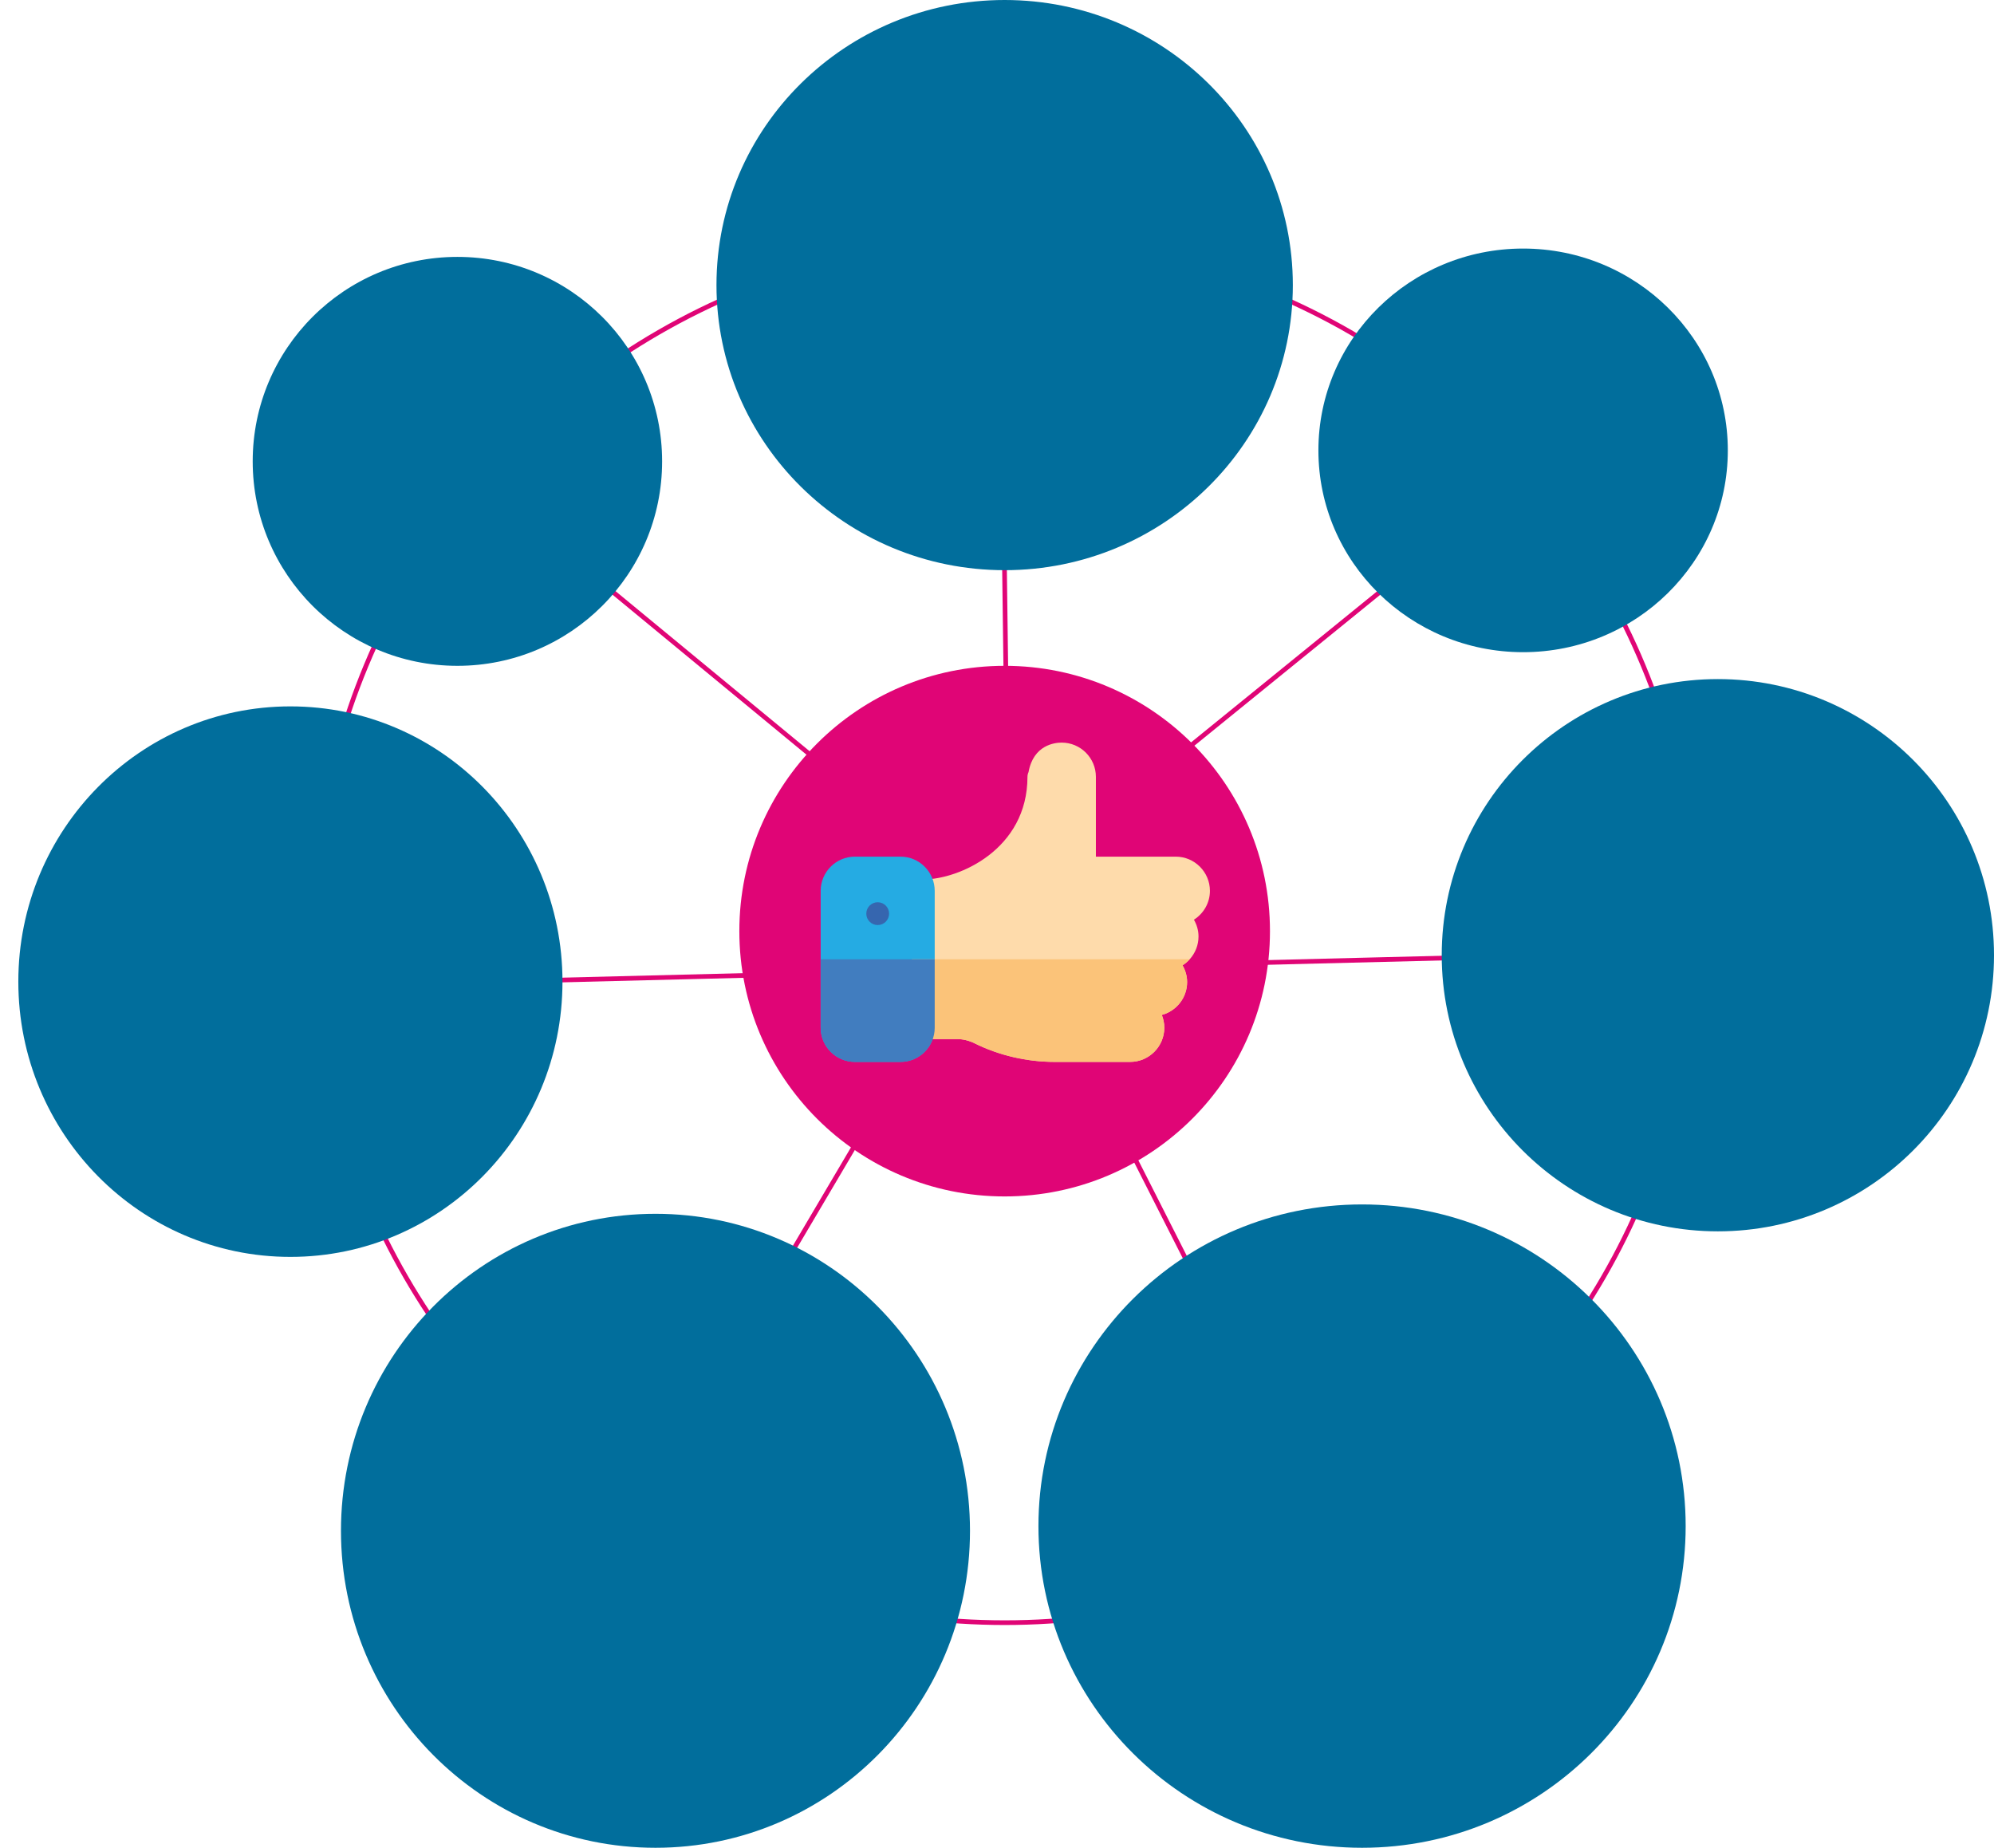 <?xml version="1.0" encoding="iso-8859-1"?>
<!-- Generator: Adobe Illustrator 24.2.1, SVG Export Plug-In . SVG Version: 6.00 Build 0)  -->
<svg version="1.1" id="Layer_1" xmlns="http://www.w3.org/2000/svg" xmlns:xlink="http://www.w3.org/1999/xlink" x="0px" y="0px"
	 viewBox="0 0 426.083 394.846" style="enable-background:new 0 0 426.083 394.846;" xml:space="preserve">
<line style="fill:none;stroke:#E00576;" x1="300.612" y1="121.841" x2="247.321" y2="165.118"/>
<line style="fill:none;stroke:#E00576;" x1="258.539" y1="279.212" x2="239.95" y2="242.546"/>
<line style="fill:none;stroke:#E00576;" x1="167.272" y1="270.837" x2="186.753" y2="237.832"/>
<line style="fill:none;stroke:#E00576;" x1="106.019" y1="209.763" x2="332.79" y2="204.117"/>
<line style="fill:none;stroke:#E00576;" x1="215.035" y1="151.136" x2="214.429" y2="105.073"/>
<line style="fill:none;stroke:#E00576;" x1="182.978" y1="169.402" x2="128.296" y2="124.3"/>
<circle style="fill:none;stroke:#E00576;" cx="214.677" cy="198.971" r="147.773"/>
<path style="fill:#016E9C;" d="M97.74,142.278c24.158,0,43.742-19.561,43.742-43.692c0-24.13-19.584-43.691-43.742-43.691
	S53.998,74.456,53.998,98.586C53.998,122.717,73.582,142.278,97.74,142.278"/>
<path style="fill:#016E9C;" d="M325.462,139.363c24.158,0,43.742-19.308,43.742-43.125c0-23.818-19.584-43.125-43.742-43.125
	c-24.158,0-43.742,19.307-43.742,43.125C281.72,120.055,301.304,139.363,325.462,139.363"/>
<path style="fill:#016E9C;" d="M62.054,268.582c32.109,0,58.138-26.334,58.138-58.819s-26.029-58.819-58.138-58.819
	S3.916,177.278,3.916,209.763S29.945,268.582,62.054,268.582"/>
<path style="fill:#016E9C;" d="M214.677,121.841c34.009,0,61.579-27.275,61.579-60.921c0-33.645-27.57-60.92-61.579-60.92
	s-61.579,27.275-61.579,60.92C153.098,94.566,180.668,121.841,214.677,121.841"/>
<path style="fill:#E00576;" d="M214.677,255.663c31.311,0,56.693-25.382,56.693-56.693s-25.382-56.693-56.693-56.693
	s-56.693,25.382-56.693,56.693S183.366,255.663,214.677,255.663"/>
<path style="fill:#016E9C;" d="M140.065,394.846c37.117,0,67.206-30.326,67.206-67.736s-30.089-67.736-67.206-67.736
	S72.859,289.7,72.859,327.11S102.948,394.846,140.065,394.846"/>
<path style="fill:#016E9C;" d="M291.047,394.846c38.191,0,69.15-30.774,69.15-68.737c0-37.962-30.959-68.737-69.15-68.737
	s-69.15,30.775-69.15,68.737C221.897,364.072,252.856,394.846,291.047,394.846"/>
<path style="fill:#016E9C;" d="M367.078,263.122c32.588,0,59.005-26.417,59.005-59.005s-26.417-59.005-59.005-59.005
	s-59.005,26.417-59.005,59.005S334.49,263.122,367.078,263.122"/>
<g>
	<defs>
		<rect id="SVGID_1_" x="175.365" y="158.576" width="83.174" height="68.446"/>
	</defs>
	<clipPath id="SVGID_2_">
		<use xlink:href="#SVGID_1_"  style="overflow:visible;"/>
	</clipPath>
	<path style="clip-path:url(#SVGID_2_);fill:#FEDBAB;" d="M258.539,190.363c0-4.031-3.28-7.31-7.31-7.31h-17.057v-17.057
		c0-4.031-3.28-7.311-7.311-7.311c-1.513,0-6.037,0.517-7.081,6.305c-0.141,0.308-0.229,0.645-0.229,1.006
		c0,15.499-14.608,21.93-22.256,21.93c-1.347,0-2.436,1.09-2.436,2.437v29.241c0,1.347,1.089,2.437,2.436,2.437h7.332
		c1.1,0,2.426,0.3,3.618,0.895c5.227,2.602,11.241,3.978,17.084,3.978h16.153c4.03,0,7.31-3.279,7.31-7.31
		c0-0.962-0.196-1.877-0.537-2.719c3.107-0.842,5.41-3.659,5.41-7.028c0-1.31-0.374-2.52-0.978-3.584
		c0.567-0.361,1.082-0.794,1.531-1.29c1.169-1.291,1.884-2.996,1.884-4.873c0-1.31-0.374-2.52-0.978-3.584
		C257.169,195.228,258.539,192.959,258.539,190.363"/>
	<path style="clip-path:url(#SVGID_2_);fill:#25ABE3;" d="M192.422,226.914h-9.747c-4.031,0-7.31-3.28-7.31-7.31v-29.241
		c0-4.031,3.279-7.31,7.31-7.31h9.747c4.031,0,7.31,3.279,7.31,7.31v29.241C199.732,223.634,196.453,226.914,192.422,226.914"/>
	<path style="clip-path:url(#SVGID_2_);fill:#3666AF;" d="M189.986,195.236c0,1.346-1.091,2.437-2.437,2.437
		c-1.346,0-2.436-1.091-2.436-2.437c0-1.346,1.09-2.437,2.436-2.437C188.895,192.799,189.986,193.89,189.986,195.236"/>
	<path style="clip-path:url(#SVGID_2_);fill:#FBC379;" d="M252.688,206.273c0.604,1.064,0.978,2.274,0.978,3.584
		c0,3.369-2.304,6.186-5.41,7.028c0.34,0.842,0.537,1.757,0.537,2.719c0,4.031-3.28,7.31-7.311,7.31H225.33
		c-5.844,0-11.857-1.376-17.085-3.978c-1.192-0.595-2.518-0.895-3.617-0.895h-7.332c-1.347,0-2.437-1.09-2.437-2.437v-14.62h59.36
		C253.77,205.479,253.255,205.913,252.688,206.273"/>
	<path style="clip-path:url(#SVGID_2_);fill:#417DBF;" d="M175.365,204.983v14.62c0,4.031,3.28,7.311,7.31,7.311h9.747
		c4.031,0,7.31-3.28,7.31-7.311v-14.62H175.365z"/>
</g>
<g>
</g>
<g>
</g>
<g>
</g>
<g>
</g>
<g>
</g>
<g>
</g>
</svg>

